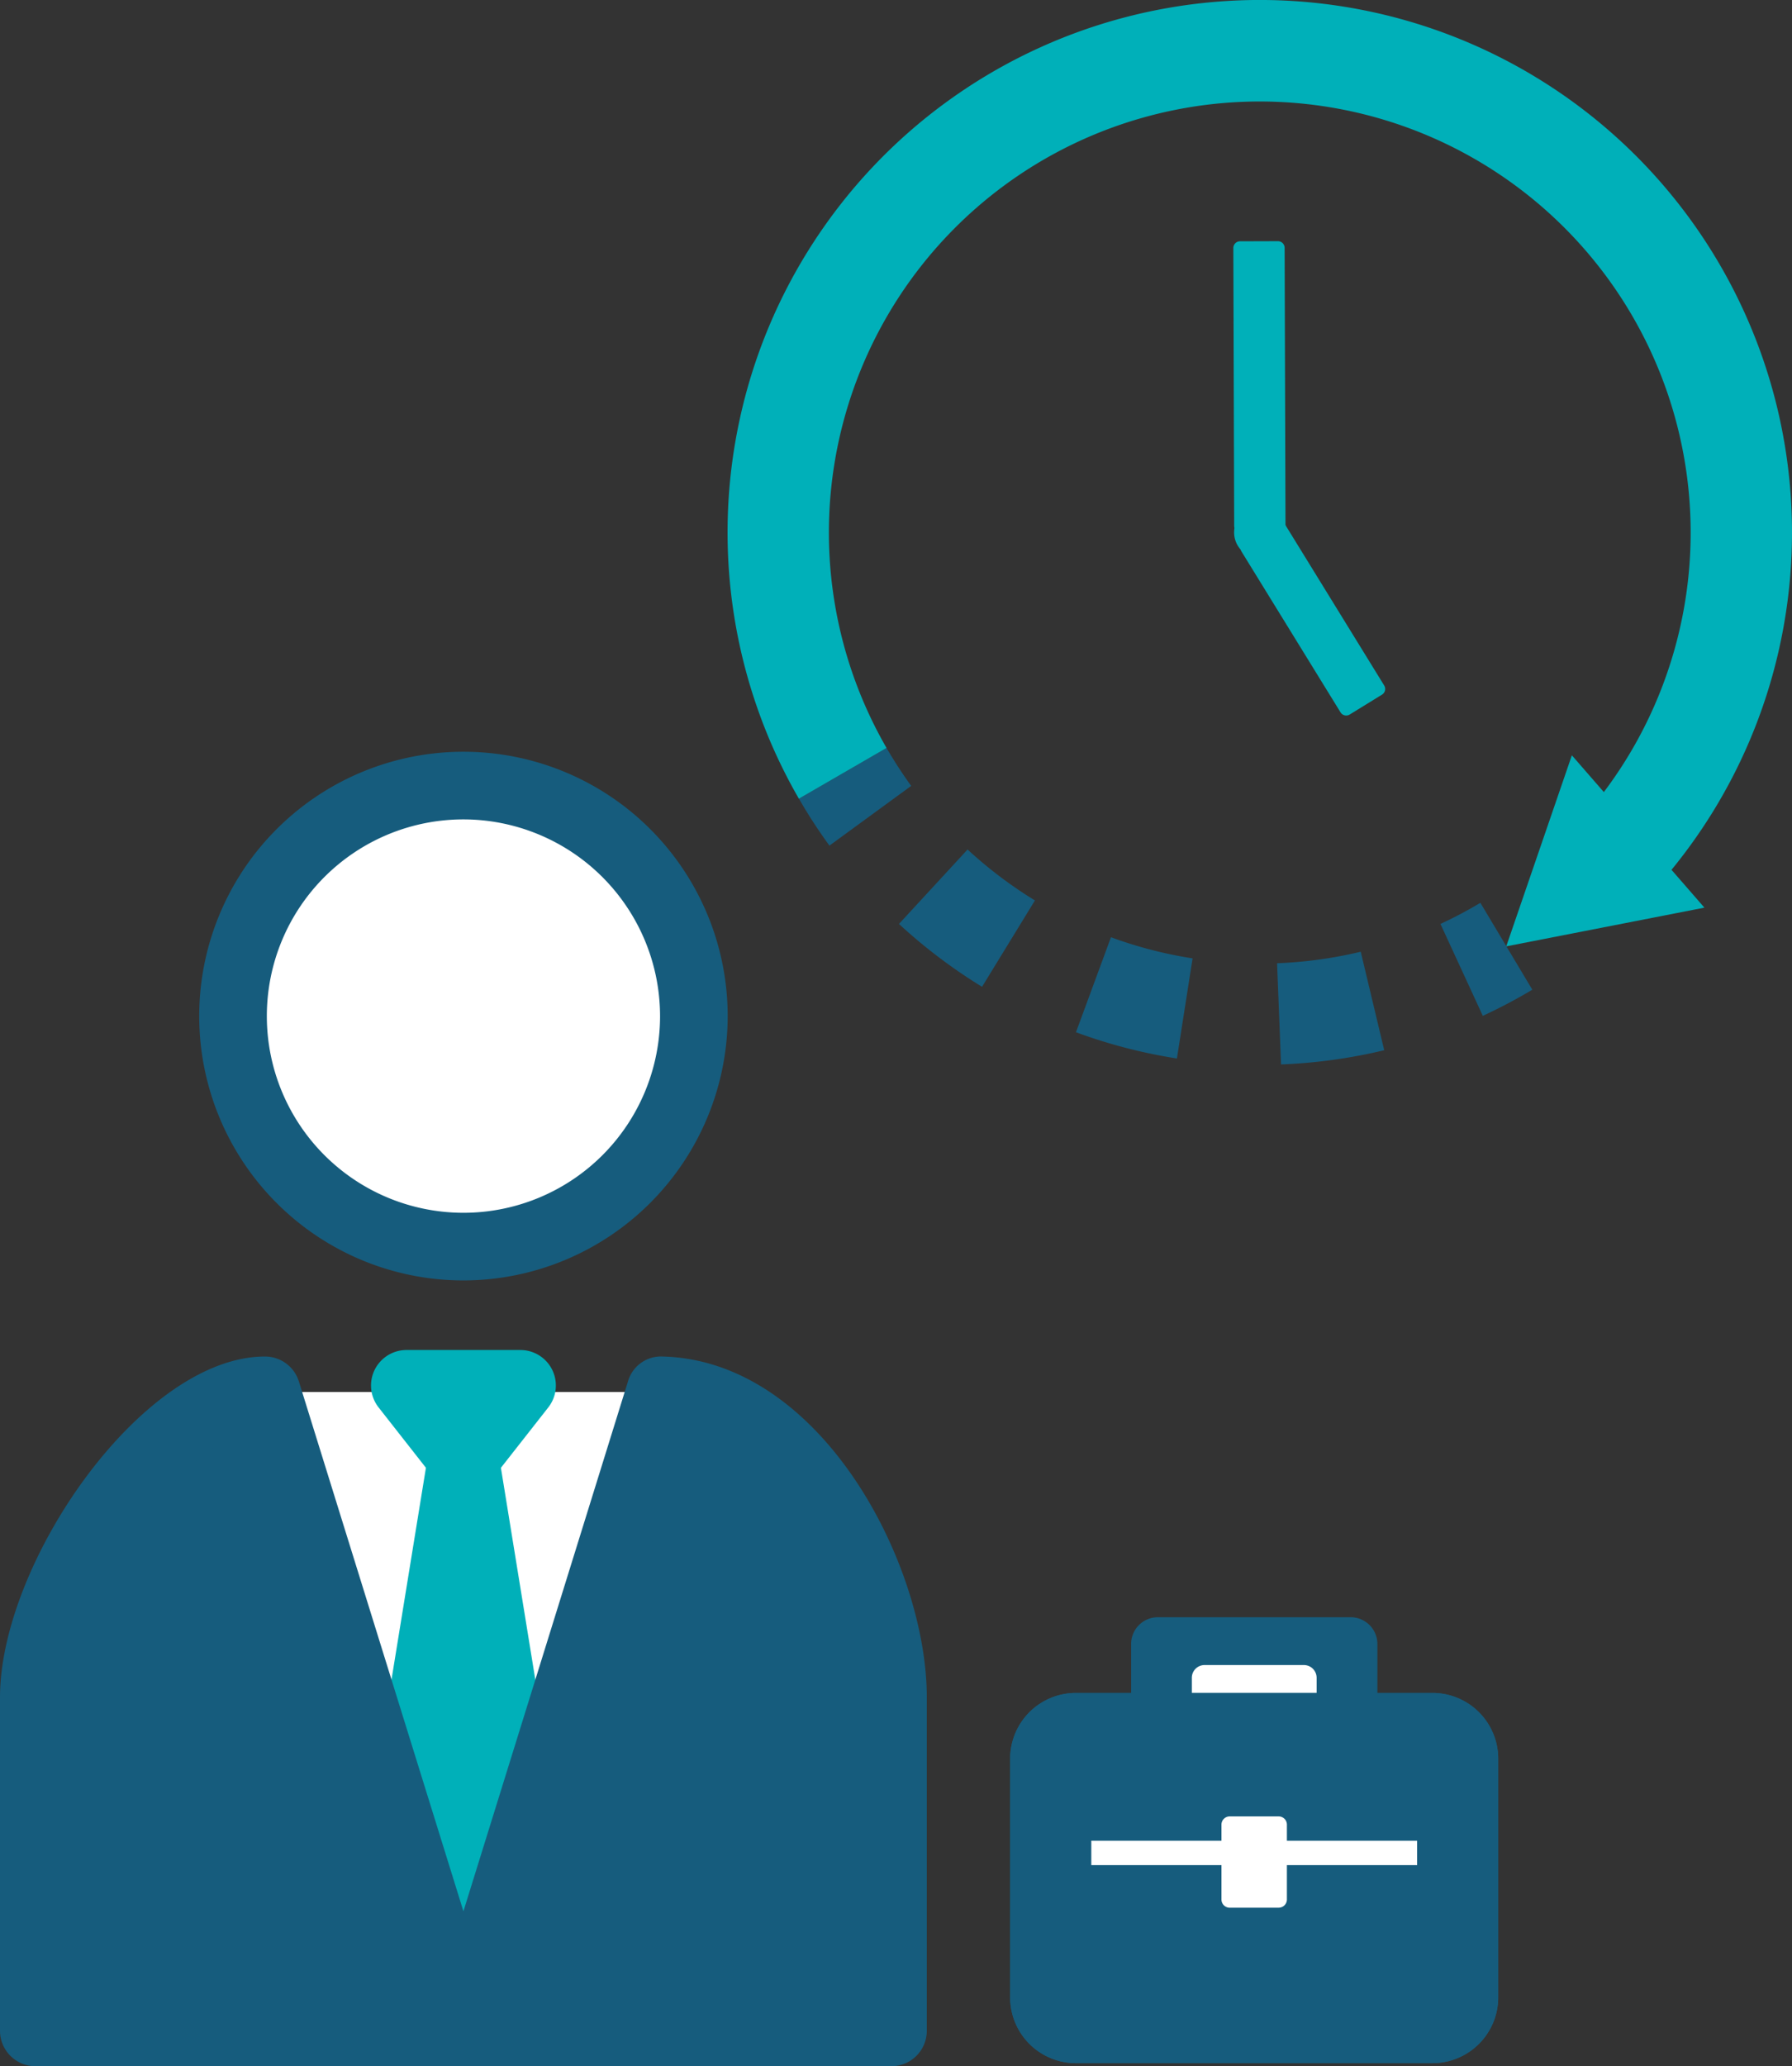 <svg xmlns="http://www.w3.org/2000/svg" width="76.324" height="87.965" viewBox="0 0 76.324 87.965">
  <rect x="0" y="0" width="76.324" height="87.965" fill="#333333" stroke="none"/>
  <g id="グループ_10819" data-name="グループ 10819" transform="translate(0 8.786)">
    <path id="パス_5484" data-name="パス 5484" d="M239.206,59.264H231a1.14,1.14,0,0,1-1.14-1.14V51.951A1.14,1.14,0,0,1,231,50.812h8.209a1.14,1.14,0,0,1,1.14,1.139v6.172a1.14,1.14,0,0,1-1.14,1.14" transform="translate(-181.684 9.252)" fill="#165c7d"/>
    <path id="パス_5485" data-name="パス 5485" d="M236.876,56.353h-4.231a.542.542,0,0,1-.541-.543V53.122a.542.542,0,0,1,.541-.543h4.231a.543.543,0,0,1,.543.543V55.81a.543.543,0,0,1-.543.543" transform="translate(-181.342 9.521)" fill="#fff"/>
    <path id="パス_5486" data-name="パス 5486" d="M243.147,67.416H227.96a1.074,1.074,0,0,1-1.074-1.074V56.184a1.074,1.074,0,0,1,1.074-1.074h15.187a1.073,1.073,0,0,1,1.074,1.074V66.342a1.073,1.073,0,0,1-1.074,1.074" transform="translate(-182.135 9.905)" fill="#165c7d"/>
    <path id="パス_5487" data-name="パス 5487" d="M243.374,69.372H228.187a2.8,2.8,0,0,1-2.8-2.8V56.411a2.8,2.8,0,0,1,2.8-2.8h15.187a2.8,2.8,0,0,1,2.8,2.8v10.16a2.8,2.8,0,0,1-2.8,2.8m-14.531-3.456H242.72v-8.85H228.843Z" transform="translate(-182.363 9.677)" fill="#165c7d"/>
    <rect id="長方形_704" data-name="長方形 704" width="18.044" height="1.039" transform="translate(44.396 69.579)" fill="#fff"/>
    <path id="パス_5488" data-name="パス 5488" d="M243.374,69.372H228.187a2.8,2.8,0,0,1-2.8-2.8V56.411a2.8,2.8,0,0,1,2.8-2.8h15.187a2.8,2.8,0,0,1,2.8,2.8v10.16a2.8,2.8,0,0,1-2.8,2.8m-14.531-3.456H242.72v-8.85H228.843Z" transform="translate(-182.363 9.677)" fill="#165c7d"/>
    <path id="パス_5489" data-name="パス 5489" d="M235.637,62.06H233.55a.35.35,0,0,1-.35-.35V58.523a.35.35,0,0,1,.35-.35h2.087a.35.35,0,0,1,.35.35v3.186a.35.35,0,0,1-.35.35" transform="translate(-181.176 10.371)" fill="#fff"/>
    <path id="パス_5490" data-name="パス 5490" d="M199.126,42.487c-4.177,0-9.779,7.762-9.779,13V69.682H225.8V55.489c0-5.24-4.1-12.854-9.777-13" transform="translate(-187.838 7.988)" fill="#fff"/>
    <path id="パス_5491" data-name="パス 5491" d="M205.492,45.339l-2.427-3.093h4.854Z" transform="translate(-185.754 7.951)" fill="#00b0b9"/>
    <path id="パス_5492" data-name="パス 5492" d="M205.691,47.048h0a1.513,1.513,0,0,1-1.188-.577l-2.427-3.093a1.511,1.511,0,0,1,1.189-2.442h4.853a1.511,1.511,0,0,1,1.189,2.442l-2.428,3.093a1.513,1.513,0,0,1-1.188.577" transform="translate(-185.953 7.752)" fill="#00b0b9"/>
    <path id="パス_5493" data-name="パス 5493" d="M205.643,44.931,202.072,66.9h7.142Z" transform="translate(-185.905 8.359)" fill="#00b0b9"/>
    <path id="パス_5494" data-name="パス 5494" d="M209.412,68.611h-7.141a1.51,1.51,0,0,1-1.491-1.752l3.571-21.971a1.51,1.51,0,0,1,2.981,0l3.57,21.971a1.51,1.51,0,0,1-1.491,1.752m-5.366-3.019h3.591l-1.795-11.049Z" transform="translate(-186.104 8.16)" fill="#00b0b9"/>
    <path id="パス_5495" data-name="パス 5495" d="M216.281,29.889a9.814,9.814,0,1,1-9.814-9.814,9.814,9.814,0,0,1,9.814,9.814" transform="translate(-186.728 4.583)" fill="#fff"/>
    <path id="パス_5496" data-name="パス 5496" d="M206.656,41.333A11.254,11.254,0,1,1,217.911,30.08a11.267,11.267,0,0,1-11.254,11.253m0-19.628a8.374,8.374,0,1,0,8.374,8.374,8.384,8.384,0,0,0-8.374-8.374" transform="translate(-186.918 4.393)" fill="#165c7d"/>
    <path id="パス_5497" data-name="パス 5497" d="M216.026,42.487l-8.45,27.195-8.451-27.195c-4.177,0-9.777,7.762-9.777,13V69.682h36.457V55.489c0-5.24-4.1-12.854-9.779-13" transform="translate(-187.838 7.988)" fill="#165c7d"/>
    <path id="パス_5498" data-name="パス 5498" d="M226,71.391H189.546a1.51,1.51,0,0,1-1.509-1.509V55.689c0-5.73,6.055-14.512,11.288-14.512a1.511,1.511,0,0,1,1.442,1.061l7.008,22.556,7.008-22.556a1.463,1.463,0,0,1,1.481-1.061c6.762.175,11.247,8.85,11.247,14.512V69.882A1.509,1.509,0,0,1,226,71.391m-16.179-3.019h14.669V55.689c0-4.085-3.024-10.288-7.2-11.341Zm-18.768,0h14.669l-7.444-23.953c-3.03,1.195-7.225,6.946-7.225,11.27Z" transform="translate(-188.037 7.788)" fill="#165c7d"/>
    <path id="パス_5500" data-name="パス 5500" d="M245.934,21.529l1.377-.848a.283.283,0,0,1,.389.093l4.219,6.849a.282.282,0,0,1-.093.388l-1.377.848a.283.283,0,0,1-.389-.092l-4.219-6.849a.283.283,0,0,1,.093-.389" transform="translate(-192.964 -7.225)" fill="#00b0b9"/>
    <path id="パス_5501" data-name="パス 5501" d="M247.451,21.966l-1.613.005a.285.285,0,0,1-.286-.285L245.516,9.86a.284.284,0,0,1,.284-.286l1.613-.005a.285.285,0,0,1,.287.283l.037,11.828a.285.285,0,0,1-.285.286" transform="translate(-192.986 -8.087)" fill="#00b0b9"/>
    <path id="パス_5502" data-name="パス 5502" d="M246,22.037a1.091,1.091,0,1,1,1.523-.248,1.09,1.09,0,0,1-1.523.248" transform="translate(-192.984 -7.27)" fill="#00b0b9"/>
    <path id="パス_5503" data-name="パス 5503" d="M255.506,40.517,253.7,36.6a18.052,18.052,0,0,0,1.7-.9l2.213,3.7a22.826,22.826,0,0,1-2.107,1.112" transform="translate(-192.349 -6.051)" fill="#165c7d"/>
    <path id="パス_5504" data-name="パス 5504" d="M248.577,42.745l-.169-4.308a18.325,18.325,0,0,0,3.563-.49l1,4.193a22.619,22.619,0,0,1-4.4.606m-4.429-.254a22.459,22.459,0,0,1-4.3-1.117l1.491-4.045a18.172,18.172,0,0,0,3.476.9Zm-8.3-3.052a22.772,22.772,0,0,1-3.539-2.676l2.922-3.169a18.466,18.466,0,0,0,2.869,2.169Z" transform="translate(-194.015 -6.215)" fill="#165c7d"/>
    <path id="パス_5505" data-name="パス 5505" d="M229.651,33.743a22.269,22.269,0,0,1-1.3-2l3.731-2.159c.326.559.678,1.1,1.05,1.616Z" transform="translate(-194.324 -6.528)" fill="#165c7d"/>
    <path id="パス_5506" data-name="パス 5506" d="M265.083,37.836l-3.211-2.878a18.352,18.352,0,1,0-29.57-3.071l-3.733,2.16a22.668,22.668,0,1,1,36.514,3.789" transform="translate(-194.543 -8.83)" fill="#00b0b9"/>
    <path id="パス_5507" data-name="パス 5507" d="M259.094,29.875,256.3,38.008l8.439-1.648Z" transform="translate(-192.146 -6.505)" fill="#00b0b9"/>
  </g>
</svg>
